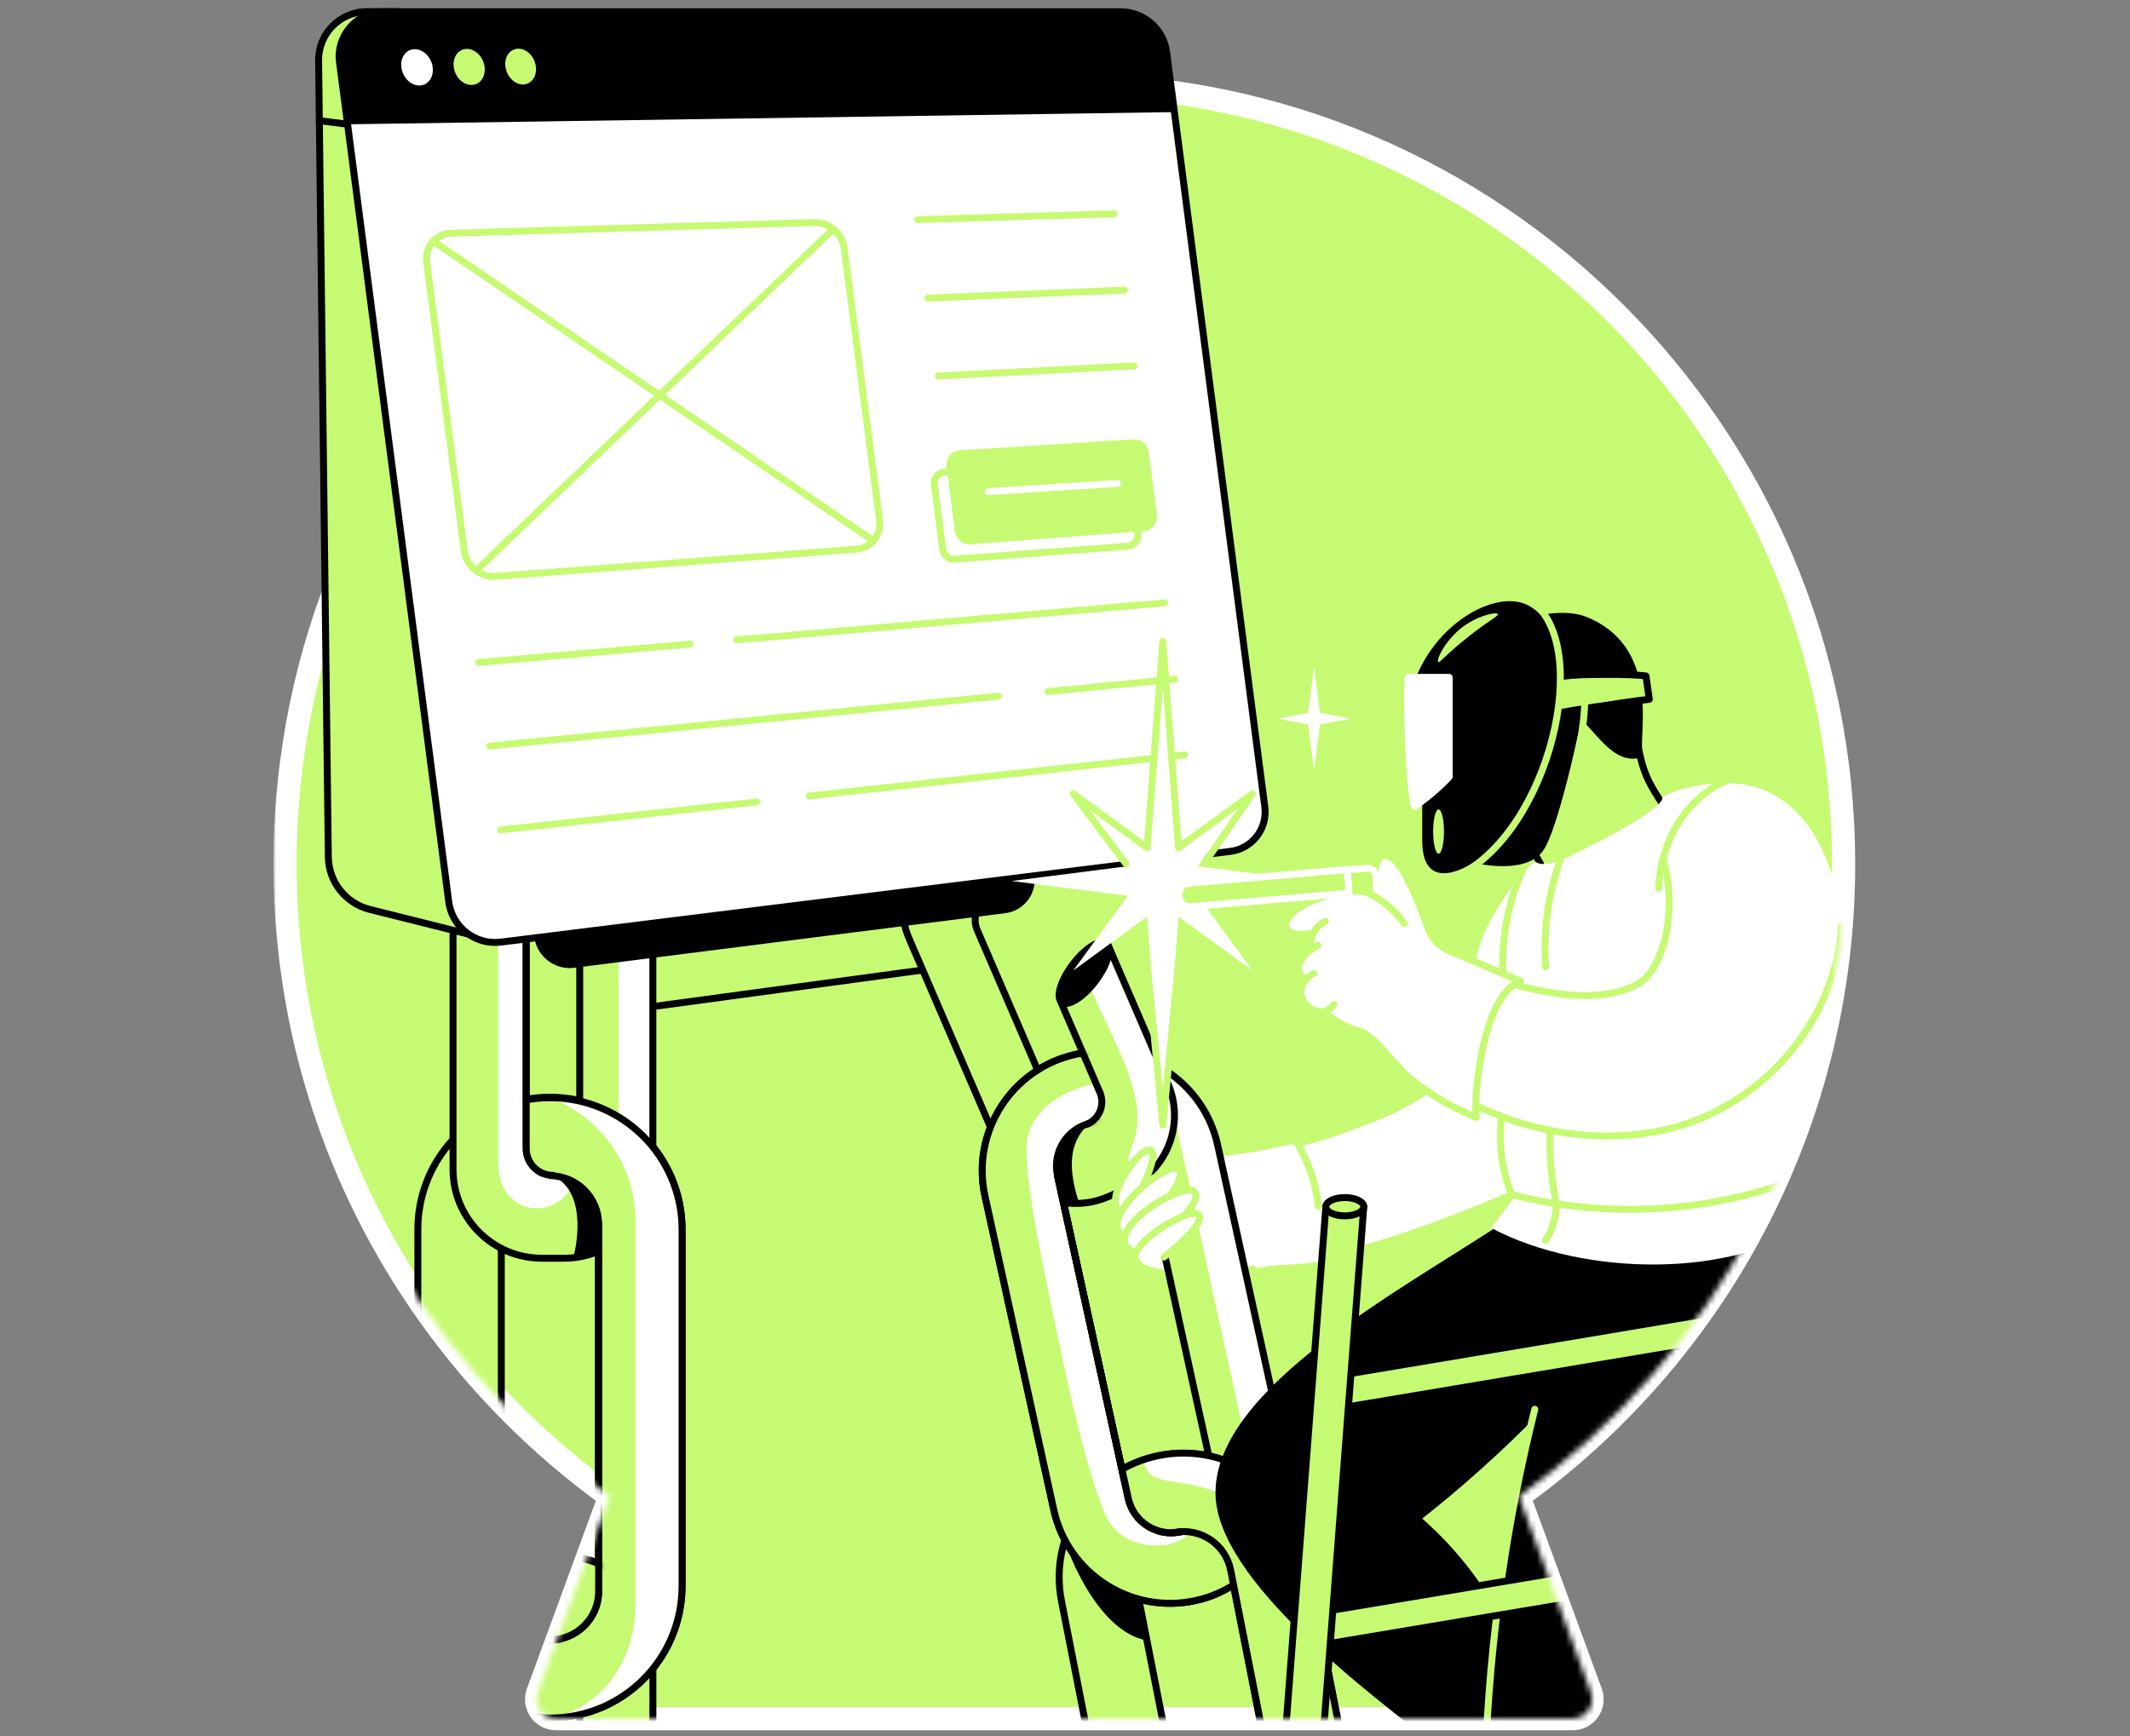 <svg width="368" height="300" viewBox="0 0 368 300" fill="none" xmlns="http://www.w3.org/2000/svg">
<rect x="0" y="0" width="368" height="300" fill="#808080" stroke="none"/>
<g clip-path="url(#clip0_5127_12389)">
<mask id="mask0_5127_12389" style="mask-type:luminance" maskUnits="userSpaceOnUse" x="0" y="0" width="368" height="300">
<path d="M368 0H0V300H368V0Z" fill="white"/>
</mask>
<g mask="url(#mask0_5127_12389)">
<mask id="path-2-outside-1_5127_12389" maskUnits="userSpaceOnUse" x="47.247" y="12.652" width="274" height="287" fill="black">
<rect fill="white" x="47.247" y="12.652" width="274" height="287"/>
<path d="M318.518 149.291C318.518 74.934 258.239 14.652 183.883 14.652C109.526 14.652 49.247 74.938 49.247 149.291C49.247 194.328 71.384 234.169 105.343 258.611L92.913 292.499C92.11 294.683 93.727 297.003 96.054 297.003H271.711C274.038 297.003 275.655 294.686 274.859 292.499L262.426 258.611C296.385 234.172 318.522 194.328 318.522 149.291"/>
</mask>
<path d="M318.518 149.291C318.518 74.934 258.239 14.652 183.883 14.652C109.526 14.652 49.247 74.938 49.247 149.291C49.247 194.328 71.384 234.169 105.343 258.611L92.913 292.499C92.11 294.683 93.727 297.003 96.054 297.003H271.711C274.038 297.003 275.655 294.686 274.859 292.499L262.426 258.611C296.385 234.172 318.522 194.328 318.522 149.291" fill="#C7FA73"/>
<path d="M105.343 258.611L107.221 259.3L107.743 257.875L106.511 256.988L105.343 258.611ZM92.913 292.499L94.79 293.189L94.791 293.188L92.913 292.499ZM274.859 292.499L276.738 291.815L276.737 291.81L274.859 292.499ZM262.426 258.611L261.258 256.988L260.025 257.875L260.548 259.3L262.426 258.611ZM320.518 149.291C320.518 73.83 259.344 12.652 183.883 12.652V16.652C257.134 16.652 316.518 76.039 316.518 149.291H320.518ZM183.883 12.652C108.421 12.652 47.247 73.834 47.247 149.291H51.247C51.247 76.043 110.631 16.652 183.883 16.652V12.652ZM47.247 149.291C47.247 195 69.717 235.433 104.175 260.234L106.511 256.988C73.051 232.905 51.247 193.656 51.247 149.291H47.247ZM103.465 257.922L91.036 291.81L94.791 293.188L107.221 259.3L103.465 257.922ZM91.036 291.809C89.754 295.296 92.334 299.003 96.054 299.003V295.003C95.12 295.003 94.467 294.07 94.79 293.189L91.036 291.809ZM96.054 299.003H271.711V295.003H96.054V299.003ZM271.711 299.003C275.431 299.003 278.007 295.302 276.738 291.815L272.98 293.183C273.303 294.07 272.645 295.003 271.711 295.003V299.003ZM276.737 291.81L264.304 257.922L260.548 259.3L272.981 293.188L276.737 291.81ZM263.594 260.234C298.052 235.436 320.522 195 320.522 149.291H316.522C316.522 193.656 294.718 232.908 261.258 256.988L263.594 260.234Z" fill="white" mask="url(#path-2-outside-1_5127_12389)"/>
<mask id="mask1_5127_12389" style="mask-type:luminance" maskUnits="userSpaceOnUse" x="44" y="-21" width="275" height="318">
<path d="M318.514 149.257C318.514 83.308 271.094 28.428 208.489 16.862C200.509 15.389 210.444 -4.307 202.04 -4.307C141.044 -4.307 60.631 -48.569 44.087 7.056C42.984 10.764 52.766 118.288 51.981 122.124C50.186 130.889 49.247 139.964 49.247 149.257C49.247 194.293 71.384 234.134 105.343 258.576L92.913 292.464C92.111 294.648 93.727 296.968 96.054 296.968H271.711C274.038 296.968 275.655 294.652 274.859 292.464L262.426 258.576C296.385 234.138 318.522 194.293 318.522 149.257" fill="white"/>
</mask>
<g mask="url(#mask1_5127_12389)">
<path d="M198.472 216.665L196.502 217.885C197.501 220.519 211.276 219.363 214.941 218.774C212.968 214.92 210.994 211.069 209.017 207.215L198.472 216.665Z" fill="white"/>
<path d="M260.737 183.031C252.94 187.738 219.99 203.009 202.899 202.002C204.016 207.737 205.133 213.472 206.25 219.207C235.289 219.207 268.553 201.614 278.242 197.153C272.532 192.367 266.447 187.813 260.737 183.031Z" fill="white"/>
<path d="M278.242 197.193C272.532 192.407 269.631 156.153 263.921 151.367C260.391 154.893 258.254 158.455 256.808 161.977C252.869 171.577 257.033 180.077 249.175 187.675C244.143 192.536 232.434 197.514 216.271 200.58C220.208 201.893 222.117 214.558 218.406 218.33C243.997 214.658 269.888 201.044 278.242 197.197V197.193Z" stroke="white" stroke-width="1.2" stroke-miterlimit="10"/>
<path d="M209.549 199.962C212.236 199.712 215.12 199.327 218.167 198.763C220.151 198.395 222.043 197.981 223.831 197.535C225.012 199.651 226.35 202.542 227.264 206.132C228.495 210.968 228.477 215.161 228.231 218.012C226.6 218.209 224.909 218.373 223.163 218.498C219.384 218.769 215.823 218.822 212.514 218.73C211.526 212.474 210.537 206.218 209.552 199.958L209.549 199.962Z" fill="white"/>
<path d="M223.459 196.484C224.365 197.844 225.397 199.668 226.243 201.937C227.185 204.464 227.599 206.737 227.784 208.475" stroke="#C7FA73" stroke-width="1.2" stroke-linecap="round" stroke-linejoin="round"/>
<path d="M108.614 174.514L169.682 166.234" stroke="black" stroke-width="1.2" stroke-linecap="round" stroke-linejoin="round"/>
<path d="M97.443 268.953H93.632C85.149 268.953 78.275 275.83 78.275 284.309V329.5C78.275 337.983 85.152 344.856 93.632 344.856H97.443C105.926 344.856 112.799 337.979 112.799 329.5V284.309C112.799 275.826 105.922 268.953 97.443 268.953ZM100.162 325.87C100.162 328.426 98.092 330.495 95.537 330.495C92.982 330.495 90.912 328.426 90.912 325.87V287.942C90.912 285.387 92.982 283.317 95.537 283.317C98.092 283.317 100.162 285.387 100.162 287.942V325.87Z" fill="#C7FA73"/>
<path d="M97.443 268.953H93.632C85.149 268.953 78.275 275.83 78.275 284.309V329.5C78.275 337.983 85.152 344.856 93.632 344.856H97.443C105.926 344.856 112.799 337.979 112.799 329.5V284.309C112.799 275.826 105.922 268.953 97.443 268.953ZM100.162 325.87C100.162 328.426 98.092 330.495 95.537 330.495C92.982 330.495 90.912 328.426 90.912 325.87V287.942C90.912 285.387 92.982 283.317 95.537 283.317C98.092 283.317 100.162 285.387 100.162 287.942V325.87Z" stroke="black" stroke-width="1.2" stroke-linecap="round" stroke-linejoin="round"/>
<path d="M95.018 189.609C82.41 189.609 72.192 199.83 72.192 212.435V273.981C72.192 286.589 82.413 296.806 95.018 296.806C107.626 296.806 117.843 286.585 117.843 273.981V212.435C117.843 199.827 107.623 189.609 95.018 189.609ZM103.426 274.916C103.426 279.559 99.661 283.324 95.018 283.324C90.375 283.324 86.61 279.559 86.61 274.916V211.5C86.61 206.857 90.375 203.092 95.018 203.092C99.661 203.092 103.426 206.857 103.426 211.5V274.916Z" fill="#C7FA73"/>
<path d="M95.011 189.609C95.011 189.609 94.989 189.609 94.978 189.609C103.65 192.846 109.824 201.201 109.824 211V291.343C114.728 287.156 117.84 280.933 117.84 273.981V212.435C117.84 199.827 107.619 189.609 95.014 189.609H95.011Z" fill="white"/>
<path d="M95.018 189.609C82.41 189.609 72.192 199.83 72.192 212.435V273.981C72.192 286.589 82.413 296.806 95.018 296.806C107.626 296.806 117.843 286.585 117.843 273.981V212.435C117.843 199.827 107.623 189.609 95.018 189.609ZM103.426 274.916C103.426 279.559 99.661 283.324 95.018 283.324C90.375 283.324 86.61 279.559 86.61 274.916V211.5C86.61 206.857 90.375 203.092 95.018 203.092C99.661 203.092 103.426 206.857 103.426 211.5V274.916Z" stroke="black" stroke-width="1.2" stroke-linecap="round" stroke-linejoin="round"/>
<path d="M97.438 141.527H93.627C85.144 141.527 78.27 148.404 78.27 156.883V202.074C78.27 210.557 85.147 217.43 93.627 217.43H97.438C105.921 217.43 112.794 210.553 112.794 202.074V156.883C112.794 148.401 105.917 141.527 97.438 141.527ZM100.157 198.445C100.157 201 98.088 203.07 95.532 203.07C92.977 203.07 90.907 201 90.907 198.445V160.516C90.907 157.961 92.977 155.891 95.532 155.891C98.088 155.891 100.157 157.961 100.157 160.516V198.445Z" fill="#C7FA73"/>
<path d="M95.529 203.112C92.974 203.112 90.904 201.042 90.904 198.487V160.558C90.904 158.267 92.571 156.372 94.758 156.001V155.93H86.083V201.088C86.083 211.562 100.158 211.805 100.158 199.222C100.137 199.218 100.119 199.207 100.097 199.204C99.751 201.416 97.842 203.112 95.533 203.112H95.529Z" fill="white"/>
<path d="M106.887 214.209C110.48 211.397 112.793 207.025 112.793 202.108V156.917C112.793 153.288 111.53 149.955 109.428 147.328H106.887V214.209Z" fill="white"/>
<path d="M97.438 141.527H93.627C85.144 141.527 78.27 148.404 78.27 156.883V202.074C78.27 210.557 85.147 217.43 93.627 217.43H97.438C105.921 217.43 112.794 210.553 112.794 202.074V156.883C112.794 148.401 105.917 141.527 97.438 141.527ZM100.157 198.445C100.157 201 98.088 203.07 95.532 203.07C92.977 203.07 90.907 201 90.907 198.445V160.516C90.907 157.961 92.977 155.891 95.532 155.891C98.088 155.891 100.157 157.961 100.157 160.516V198.445Z" stroke="black" stroke-width="1.2" stroke-linecap="round" stroke-linejoin="round"/>
<mask id="mask2_5127_12389" style="mask-type:luminance" maskUnits="userSpaceOnUse" x="90" y="150" width="45" height="168">
<path d="M90.91 198.514V160.586C90.91 158.031 92.98 155.961 95.535 155.961L120.63 150.637L131.982 190.753L134.062 246.571C134.062 246.571 100.534 334.875 94.996 314.69C94.864 314.205 90.367 215.666 90.367 215.666L95.531 203.14C92.976 203.14 90.906 201.07 90.906 198.514H90.91Z" fill="white"/>
</mask>
<g mask="url(#mask2_5127_12389)">
<path d="M95.018 189.695C82.41 189.695 72.192 199.916 72.192 212.521V274.067C72.192 286.675 82.413 296.892 95.018 296.892C107.626 296.892 117.843 286.671 117.843 274.067V212.521C117.843 199.913 107.623 189.695 95.018 189.695ZM103.426 275.002C103.426 279.645 99.661 283.41 95.018 283.41C90.375 283.41 86.61 279.645 86.61 275.002V211.586C86.61 206.943 90.375 203.178 95.018 203.178C99.661 203.178 103.426 206.943 103.426 211.586V275.002Z" fill="#C7FA73"/>
<path d="M95.011 189.695C95.011 189.695 94.989 189.695 94.978 189.695C103.65 192.932 109.824 201.286 109.824 211.086V276.675C109.824 291.428 99.215 296.453 95.011 296.896C97.291 296.86 103.065 296.443 108.529 292.392C115.549 287.189 117.836 278.777 117.836 274.067V212.521C117.836 199.913 107.615 189.695 95.011 189.695Z" fill="white"/>
<path d="M95.018 189.695C82.41 189.695 72.192 199.916 72.192 212.521V274.067C72.192 286.675 82.413 296.892 95.018 296.892C107.626 296.892 117.843 286.671 117.843 274.067V212.521C117.843 199.913 107.623 189.695 95.018 189.695ZM103.426 275.002C103.426 279.645 99.661 283.41 95.018 283.41C90.375 283.41 86.61 279.645 86.61 275.002V211.586C86.61 206.943 90.375 203.178 95.018 203.178C99.661 203.178 103.426 206.943 103.426 211.586V275.002Z" stroke="black" stroke-width="1.2" stroke-linecap="round" stroke-linejoin="round"/>
</g>
<path d="M95.542 203.112C92.987 203.112 90.917 201.042 90.917 198.487V160.559C90.917 158.003 92.987 155.934 95.542 155.934" stroke="black" stroke-width="1.2" stroke-linecap="round" stroke-linejoin="round"/>
<mask id="mask3_5127_12389" style="mask-type:luminance" maskUnits="userSpaceOnUse" x="23" y="203" width="81" height="168">
<path d="M23.01 262.966L95.051 203.176C99.694 203.176 103.459 206.941 103.459 211.584V275C103.459 279.642 99.694 283.407 95.051 283.407L98.131 351.577L65.934 370.013L23.01 262.966Z" fill="white"/>
</mask>
<g mask="url(#mask3_5127_12389)">
<path d="M97.462 269.008H93.651C85.168 269.008 78.295 275.885 78.295 284.364V329.554C78.295 338.037 85.172 344.911 93.651 344.911H97.462C105.945 344.911 112.819 338.034 112.819 329.554V284.364C112.819 275.881 105.942 269.008 97.462 269.008ZM100.182 325.925C100.182 328.48 98.112 330.55 95.557 330.55C93.002 330.55 90.932 328.48 90.932 325.925V287.997C90.932 285.442 93.002 283.372 95.557 283.372C98.112 283.372 100.182 285.442 100.182 287.997V325.925Z" fill="#C7FA73"/>
<path d="M97.462 269.008H93.651C85.168 269.008 78.295 275.885 78.295 284.364V329.554C78.295 338.037 85.172 344.911 93.651 344.911H97.462C105.945 344.911 112.819 338.034 112.819 329.554V284.364C112.819 275.881 105.942 269.008 97.462 269.008ZM100.182 325.925C100.182 328.48 98.112 330.55 95.557 330.55C93.002 330.55 90.932 328.48 90.932 325.925V287.997C90.932 285.442 93.002 283.372 95.557 283.372C98.112 283.372 100.182 285.442 100.182 287.997V325.925Z" stroke="black" stroke-width="1.2" stroke-linecap="round" stroke-linejoin="round"/>
</g>
<path d="M103.435 211.551V274.967C103.435 279.61 99.67 283.375 95.027 283.375" stroke="black" stroke-width="1.2" stroke-linecap="round" stroke-linejoin="round"/>
<path d="M98.956 217.496C99.359 216.64 101.86 206.091 95.522 203.211C96.108 203.25 99.109 203.518 101.35 206.087C103.327 208.357 103.424 210.937 103.427 211.619V216.39C102.749 216.665 101.943 216.936 101.025 217.15C100.276 217.325 99.58 217.436 98.956 217.5V217.496Z" fill="black"/>
<path d="M233.951 311.722L225.447 268.437C223.167 256.824 211.904 249.262 200.291 251.542C188.679 253.823 181.117 265.086 183.397 276.698L191.901 319.983C194.182 331.596 205.444 339.158 217.057 336.877C228.67 334.597 236.232 323.334 233.951 311.722ZM214.441 323.559C209.97 324.437 205.63 321.525 204.749 317.05L196.398 274.55C195.52 270.078 198.432 265.739 202.907 264.857C207.379 263.979 211.718 266.891 212.6 271.367L220.95 313.866C221.828 318.338 218.916 322.678 214.441 323.559Z" fill="#C7FA73"/>
<path d="M198.15 283.473L196.397 274.562C196.133 273.227 196.215 271.903 196.572 270.679L187.526 266.69L185.038 263.449C184.599 264.377 184.228 265.337 183.925 266.326C187.14 275.244 192.272 282.449 198.15 283.473Z" fill="black"/>
<path d="M225.451 268.437C223.171 256.824 211.908 249.262 200.295 251.542C199.353 251.728 198.44 251.978 197.555 252.278C197.64 252.927 197.837 253.552 198.158 254.101C200.046 257.327 207.169 254.715 215.013 260.589C222.432 266.142 219.399 277.548 224.034 279.175C225.501 279.689 226.45 278.536 227.057 276.591L225.455 268.437H225.451Z" fill="white"/>
<path d="M233.951 311.722L225.447 268.437C223.167 256.824 211.904 249.262 200.291 251.542C188.679 253.823 181.117 265.086 183.397 276.698L191.901 319.983C194.182 331.596 205.444 339.158 217.057 336.877C228.67 334.597 236.232 323.334 233.951 311.722ZM214.441 323.559C209.97 324.437 205.63 321.525 204.749 317.05L196.398 274.55C195.52 270.078 198.432 265.739 202.907 264.857C207.379 263.979 211.718 266.891 212.6 271.367L220.95 313.866C221.828 318.338 218.916 322.678 214.441 323.559Z" stroke="black" stroke-width="1.2" stroke-linecap="round" stroke-linejoin="round"/>
<path d="M170.177 206.703L182.057 260.894C184.491 271.992 195.461 279.019 206.564 276.585C217.662 274.151 224.689 263.181 222.255 252.079L210.375 197.888C207.941 186.79 196.971 179.763 185.869 182.197C174.77 184.63 167.743 195.601 170.177 206.703ZM182.693 203.095C181.797 199.009 184.384 194.965 188.47 194.07C192.556 193.174 196.6 195.761 197.496 199.847L209.736 255.683C210.632 259.77 208.045 263.813 203.958 264.709C199.872 265.604 195.829 263.017 194.933 258.931L182.693 203.095Z" fill="#C7FA73"/>
<path d="M219.316 267.788C222.274 263.313 223.495 257.692 222.256 252.036L210.376 197.845C209.134 192.189 205.676 187.596 201.115 184.766L219.316 267.788Z" fill="white"/>
<path d="M185.869 182.163C185.869 182.163 185.89 182.163 185.897 182.156C178.888 186.681 175.063 195.228 176.954 203.854L192.464 274.593C187.339 271.852 183.399 266.974 182.057 260.853L170.177 206.663C167.743 195.564 174.77 184.59 185.869 182.156V182.163Z" fill="white"/>
<path d="M170.177 206.703L182.057 260.894C184.491 271.992 195.461 279.019 206.564 276.585C217.662 274.151 224.689 263.181 222.255 252.079L210.375 197.888C207.941 186.79 196.971 179.763 185.869 182.197C174.77 184.63 167.743 195.601 170.177 206.703ZM182.693 203.095C181.797 199.009 184.384 194.965 188.47 194.07C192.556 193.174 196.6 195.761 197.496 199.847L209.736 255.683C210.632 259.77 208.045 263.813 203.958 264.709C199.872 265.604 195.829 263.017 194.933 258.931L182.693 203.095Z" stroke="black" stroke-width="1.2" stroke-linecap="round" stroke-linejoin="round"/>
<path d="M201.775 187.262L191.369 163.141L191.312 163.209L183.261 173.009L183.214 172.991L190.02 188.765C190.933 190.881 189.955 193.333 187.843 194.246C185.727 195.16 183.275 194.182 182.361 192.069L168.822 160.679C167.937 158.627 168.829 156.264 170.813 155.29L165.842 143.324L164.293 143.992C157.273 147.021 154.036 155.165 157.066 162.185L173.2 199.588C176.23 206.608 184.374 209.845 191.394 206.815L194.548 205.455C201.568 202.426 204.805 194.282 201.775 187.262Z" fill="#C7FA73"/>
<mask id="mask4_5127_12389" style="mask-type:luminance" maskUnits="userSpaceOnUse" x="153" y="180" width="58" height="116">
<path d="M190.182 189.236L186.652 180.996L165.968 186.353C165.475 184.104 153.549 190.346 153.549 190.346L162.492 239.898C162.492 239.898 209.06 311.175 210.038 292.333C210.045 292.176 211.762 279.664 209.381 265.742C209.16 264.44 205.395 264.893 205.163 263.54C200.77 237.846 194.996 204.246 194.996 204.246L188.03 194.215C189.982 193.451 190.674 191.481 190.182 189.233V189.236Z" fill="white"/>
</mask>
<g mask="url(#mask4_5127_12389)">
<path d="M170.181 206.703L182.061 260.894C184.495 271.992 195.465 279.019 206.568 276.585C217.666 274.151 224.693 263.181 222.259 252.079L210.379 197.888C207.945 186.79 196.975 179.763 185.873 182.197C174.774 184.63 167.747 195.601 170.181 206.703ZM182.696 203.095C181.801 199.009 184.388 194.965 188.474 194.07C192.56 193.174 196.604 195.761 197.499 199.847L209.74 255.683C210.636 259.77 208.049 263.813 203.962 264.709C199.876 265.604 195.833 263.017 194.937 258.931L182.696 203.095Z" fill="#C7FA73"/>
<path d="M207.376 262.94C206.437 263.771 205.285 264.385 203.975 264.674C199.889 265.57 195.845 262.982 194.95 258.896L182.709 203.06C181.813 198.974 184.4 194.931 188.487 194.035C191.941 193.278 195.353 195.013 196.87 198.032C195.959 192.964 195.392 189.724 195.392 189.724C195.392 189.724 195.581 188.775 193.886 187.747C190.881 185.92 179.693 188.439 177.616 196.28C176.417 200.805 179.565 216.097 183.626 235.018C186.706 249.361 188.79 256.391 190.888 261.559C192.12 264.592 195.203 267.247 200.238 267.065C202.744 266.976 205.334 265.927 207.376 262.943V262.94Z" fill="white"/>
<path d="M170.181 206.703L182.061 260.894C184.495 271.992 195.465 279.019 206.568 276.585C217.666 274.151 224.693 263.181 222.259 252.079L210.379 197.888C207.945 186.79 196.975 179.763 185.873 182.197C174.774 184.63 167.747 195.601 170.181 206.703ZM182.696 203.095C181.801 199.009 184.388 194.965 188.474 194.07C192.56 193.174 196.604 195.761 197.499 199.847L209.74 255.683C210.636 259.77 208.049 263.813 203.962 264.709C199.876 265.604 195.833 263.017 194.937 258.931L182.696 203.095Z" stroke="black" stroke-width="1.2" stroke-linecap="round" stroke-linejoin="round"/>
</g>
<path d="M203.951 264.696C199.865 265.592 195.822 263.004 194.926 258.918L182.686 203.082" stroke="black" stroke-width="1.2" stroke-linecap="round" stroke-linejoin="round"/>
<path d="M201.568 186.828L191.801 164.156L187.29 168.596C189.164 172.439 191.23 176.843 193.503 181.878C199.809 195.843 194.128 198.441 195.081 200.818C196.422 204.172 202.457 200.764 202.914 192.966C202.942 190.907 202.514 188.812 201.568 186.828Z" fill="white"/>
<path d="M186.471 207.972C183.095 197.962 187.342 195.353 188.027 194.172C187.263 194.375 185.725 194.903 184.441 196.317C181.967 199.036 182.603 202.644 182.692 203.101C182.995 204.493 183.416 206.398 183.72 207.79L186.471 207.976V207.972Z" fill="black"/>
<path d="M189.234 169.576C191.358 166.771 192.212 163.84 191.14 163.028C190.069 162.217 187.478 163.832 185.354 166.637C183.23 169.441 182.376 172.373 183.448 173.184C184.52 173.996 187.11 172.38 189.234 169.576Z" fill="black" stroke="black" stroke-width="1.2" stroke-linecap="round" stroke-linejoin="round"/>
<path d="M183.719 207.779C185.222 208.05 186.474 207.946 186.71 207.936C188.284 207.846 189.868 207.482 191.399 206.822L194.554 205.463C201.574 202.433 204.81 194.289 201.781 187.269L191.374 163.148L191.317 163.216L183.266 173.016L183.22 172.998L190.025 188.772C190.939 190.888 189.961 193.34 187.848 194.253" stroke="black" stroke-width="1.2" stroke-linecap="round" stroke-linejoin="round"/>
<path d="M179.264 184.893L168.819 160.679C167.934 158.627 168.826 156.264 170.81 155.29L165.839 143.324L164.29 143.992C157.27 147.021 154.033 155.165 157.063 162.185L171.113 194.756" stroke="black" stroke-width="1.2" stroke-linecap="round" stroke-linejoin="round"/>
<mask id="mask5_5127_12389" style="mask-type:luminance" maskUnits="userSpaceOnUse" x="182" y="193" width="98" height="159">
<path d="M244.095 245.793C243.182 243.691 225.749 228.335 225.749 228.335L204.476 231.501L197.52 199.771C196.625 195.685 192.585 193.098 188.495 193.994C184.409 194.889 181.822 198.929 182.717 203.019L189.451 233.738L192.181 246.197L194.958 258.855C195.768 262.559 199.162 265.018 202.831 264.786L208.705 279.271L229.457 351.324C229.457 351.324 280.072 337.299 279.768 331.81C279.465 326.321 245.009 247.895 244.092 245.793H244.095Z" fill="white"/>
</mask>
<g mask="url(#mask5_5127_12389)">
<path d="M233.973 311.686L225.469 268.402C223.188 256.789 211.925 249.227 200.313 251.507C188.7 253.788 181.138 265.051 183.418 276.663L191.923 319.948C194.203 331.561 205.466 339.123 217.079 336.842C228.691 334.562 236.253 323.299 233.973 311.686ZM214.463 323.524C209.991 324.402 205.652 321.49 204.77 317.015L196.419 274.515C195.541 270.043 198.453 265.704 202.929 264.822C207.4 263.944 211.74 266.856 212.621 271.331L220.972 313.831C221.85 318.303 218.938 322.642 214.463 323.524Z" fill="#C7FA73"/>
<path d="M198.171 283.438L196.419 274.527C196.155 273.192 196.237 271.868 196.594 270.644L187.547 266.654L185.06 263.414C184.621 264.342 184.25 265.302 183.946 266.29C187.162 275.209 192.293 282.414 198.171 283.438Z" fill="black"/>
<path d="M225.473 268.402C223.192 256.789 211.93 249.227 200.317 251.507C199.375 251.693 198.461 251.943 197.576 252.242C197.662 252.892 197.858 253.516 198.179 254.066C200.067 257.292 207.19 254.68 215.034 260.554C222.454 266.107 219.42 277.512 224.056 279.14C225.523 279.654 226.472 278.501 227.079 276.556L225.476 268.402H225.473Z" fill="white"/>
<path d="M233.973 311.686L225.469 268.402C223.188 256.789 211.925 249.227 200.313 251.507C188.7 253.788 181.138 265.051 183.418 276.663L191.923 319.948C194.203 331.561 205.466 339.123 217.079 336.842C228.691 334.562 236.253 323.299 233.973 311.686ZM214.463 323.524C209.991 324.402 205.652 321.49 204.77 317.015L196.419 274.515C195.541 270.043 198.453 265.704 202.929 264.822C207.4 263.944 211.74 266.856 212.621 271.331L220.972 313.831C221.85 318.303 218.938 322.642 214.463 323.524Z" stroke="black" stroke-width="1.2" stroke-linecap="round" stroke-linejoin="round"/>
</g>
<path d="M203.951 264.696C199.865 265.592 195.822 263.004 194.926 258.918L182.686 203.082" stroke="black" stroke-width="1.2" stroke-linecap="round" stroke-linejoin="round"/>
<path d="M92.894 161.822L89.539 136.045L94.963 134.41L180.231 124.293L174.806 125.927L178.118 151.397C178.489 154.238 176.484 156.84 173.643 157.204L99.157 166.646C96.095 167.039 93.29 164.88 92.894 161.818V161.822Z" fill="black" stroke="black" stroke-width="1.2" stroke-linecap="round" stroke-linejoin="round"/>
<path d="M69.046 2.025L63.45 2.004C58.771 1.986 54.989 5.805 55.046 10.48L56.723 148.078C56.776 152.386 59.724 156.115 63.9 157.161L84.598 162.342L69.046 2.025Z" fill="#C7FA73" stroke="black" stroke-width="1.2" stroke-linecap="round" stroke-linejoin="round"/>
<path d="M212.568 147.124L86.543 162.802C82.129 163.351 78.103 160.232 77.528 155.821L58.661 10.778C58.057 6.142 61.669 2.031 66.344 2.031H193.601C197.633 2.031 201.041 5.022 201.559 9.022L218.521 139.434C219.01 143.206 216.34 146.657 212.565 147.128L212.568 147.124Z" fill="white"/>
<path d="M147.949 94.902L85.668 99.602C82.956 99.805 80.558 97.853 80.205 95.155L73.713 45.261C73.378 42.681 75.344 40.375 77.942 40.3L140.626 38.455C143.257 38.377 145.515 40.304 145.855 42.913L151.971 89.952C152.296 92.454 150.458 94.713 147.942 94.902H147.949Z" stroke="#C7FA73" stroke-width="1.2" stroke-linecap="round" stroke-linejoin="round"/>
<path d="M195.873 76.52L165.885 78.408C164.786 78.476 163.976 79.46 164.119 80.553L165.582 91.808C165.714 92.811 166.603 93.535 167.613 93.461L197.551 91.202C198.639 91.12 199.435 90.142 199.296 89.06L197.879 78.176C197.75 77.184 196.872 76.459 195.873 76.523V76.52Z" fill="#C7FA73" stroke="#C7FA73" stroke-width="1.2" stroke-linecap="round" stroke-linejoin="round"/>
<path d="M193.181 79.696L163.193 81.584C162.094 81.651 161.284 82.636 161.426 83.728L162.89 94.984C163.022 95.987 163.91 96.711 164.92 96.636L194.858 94.377C195.947 94.295 196.742 93.317 196.603 92.236L195.186 81.352C195.058 80.359 194.18 79.635 193.181 79.699V79.696Z" stroke="#C7FA73" stroke-width="1.2" stroke-linecap="round" stroke-linejoin="round"/>
<path d="M158.578 37.949L192.517 36.949" stroke="#C7FA73" stroke-width="1.2" stroke-linecap="round" stroke-linejoin="round"/>
<path d="M160.343 51.511L194.235 50.137" stroke="#C7FA73" stroke-width="1.2" stroke-linecap="round" stroke-linejoin="round"/>
<path d="M162.09 64.979L195.932 63.23" stroke="#C7FA73" stroke-width="1.2" stroke-linecap="round" stroke-linejoin="round"/>
<path d="M127.273 110.585L201.256 104.172" stroke="#C7FA73" stroke-width="1.2" stroke-linecap="round" stroke-linejoin="round"/>
<path d="M82.712 114.478L119.252 111.309" stroke="#C7FA73" stroke-width="1.2" stroke-linecap="round" stroke-linejoin="round"/>
<path d="M181.067 119.504L202.965 117.355" stroke="#C7FA73" stroke-width="1.2" stroke-linecap="round" stroke-linejoin="round"/>
<path d="M84.592 128.923L172.51 120.305" stroke="#C7FA73" stroke-width="1.2" stroke-linecap="round" stroke-linejoin="round"/>
<path d="M139.81 137.544L204.689 130.449" stroke="#C7FA73" stroke-width="1.2" stroke-linecap="round" stroke-linejoin="round"/>
<path d="M86.475 143.421L130.759 138.578" stroke="#C7FA73" stroke-width="1.2" stroke-linecap="round" stroke-linejoin="round"/>
<path d="M143.97 39.574L82.256 98.618" stroke="#C7FA73" stroke-width="1.2" stroke-linecap="round" stroke-linejoin="round"/>
<path d="M74.893 41.711L150.913 93.461" stroke="#C7FA73" stroke-width="1.2" stroke-linecap="round" stroke-linejoin="round"/>
<path d="M193.097 83.543L170.757 84.949" stroke="white" stroke-width="1.2" stroke-linecap="round" stroke-linejoin="round"/>
<path d="M212.568 147.124L86.543 162.802C82.129 163.351 78.103 160.232 77.528 155.821L58.661 10.778C58.057 6.142 61.669 2.031 66.344 2.031H193.601C197.633 2.031 201.041 5.022 201.559 9.022L218.521 139.434C219.01 143.206 216.34 146.657 212.565 147.128L212.568 147.124Z" stroke="black" stroke-width="1.2" stroke-linecap="round" stroke-linejoin="round"/>
<path d="M202.908 19.371L60.053 21.48L58.661 10.77C58.057 6.135 61.669 2.023 66.344 2.023H193.601C197.633 2.023 201.041 5.014 201.559 9.015L202.908 19.375V19.371Z" fill="black"/>
<path d="M74.755 11.616C74.98 13.343 73.955 14.759 72.464 14.774C70.968 14.788 69.573 13.393 69.348 11.658C69.123 9.924 70.155 8.507 71.65 8.5C73.145 8.493 74.53 9.888 74.755 11.616Z" fill="white"/>
<path d="M83.724 11.547C83.949 13.264 82.939 14.666 81.469 14.681C79.995 14.695 78.617 13.31 78.392 11.586C78.168 9.863 79.185 8.46 80.659 8.453C82.129 8.446 83.503 9.831 83.724 11.547Z" fill="#C7FA73"/>
<path d="M92.581 11.486C92.802 13.192 91.81 14.584 90.358 14.598C88.905 14.613 87.542 13.235 87.321 11.522C87.1 9.809 88.099 8.417 89.555 8.41C91.007 8.403 92.36 9.781 92.581 11.486Z" fill="#C7FA73"/>
<path d="M55.157 20.852L60.053 21.465" stroke="black" stroke-width="1.2" stroke-linecap="round" stroke-linejoin="round"/>
<path d="M195.378 209.558C195.079 210.218 193.58 209.665 193.087 208.987C191.164 206.342 196.963 198.152 198.712 198.741C200.46 199.33 196.906 206.182 195.378 209.558Z" fill="white" stroke="#C7FA73" stroke-width="1.2" stroke-linecap="round" stroke-linejoin="round"/>
<path d="M196.776 213.311C196.194 214.028 193.528 213.61 193.139 212.615C191.623 208.721 201.615 200.749 203.581 202.048C205.501 203.318 199.763 209.642 196.776 213.314V213.311Z" fill="white" stroke="#C7FA73" stroke-width="1.2" stroke-linecap="round" stroke-linejoin="round"/>
<path d="M196.992 216.335C196.196 216.802 194.494 215.774 194.294 214.721C193.512 210.617 204.771 204.233 206.377 205.957C208.083 207.787 200.414 214.322 196.992 216.338V216.335Z" fill="white" stroke="#C7FA73" stroke-width="1.2" stroke-linecap="round" stroke-linejoin="round"/>
<path d="M199.695 218.128C198.282 218.885 196.715 218.474 196.333 217.625C195.063 214.802 205.733 208.361 207.093 209.952C208.456 211.544 201.79 217.008 199.691 218.128H199.695Z" fill="white"/>
<path d="M200.682 219.965C197.912 219.537 196.631 218.745 196.2 217.677C195.036 214.808 205.746 208.363 207.105 209.951C208.151 211.172 203.815 215.158 201.096 217.228" stroke="#C7FA73" stroke-width="1.2" stroke-linecap="round" stroke-linejoin="round"/>
<path d="M266.132 149.238L262.792 143.343C260.761 142.708 251.786 146.355 249.398 143.197C245.719 139.164 244.638 113.819 252.728 109.651C255.918 108.005 259.309 107.884 261.593 108.28C266.653 106.21 271.257 106.132 273.787 107.131C286.249 112.042 282.577 126.502 283.151 129.575C284.104 134.674 285.756 136.584 287.976 140.11" stroke="black" stroke-width="1.2" stroke-linecap="round" stroke-linejoin="round"/>
<path d="M283.15 129.573C282.575 126.501 286.247 112.04 273.785 107.13C271.255 106.134 266.652 106.209 261.591 108.279L260.924 114.31C263.804 117.565 266.687 120.823 269.567 124.077C273.479 120.32 276.822 132.742 283.442 130.933C283.339 130.501 283.239 130.055 283.15 129.57V129.573Z" fill="black"/>
<path d="M263.544 209.762L259.979 211.821C242.271 223.501 210.603 240.303 210.603 257.964C210.603 272.507 236.679 292.02 249.662 302.088C257.638 302.341 263.195 301.834 271.171 302.088L300.766 295.307L312.814 212.542L263.541 209.765L263.544 209.762Z" fill="black" stroke="black" stroke-width="1.2" stroke-linecap="round" stroke-linejoin="round"/>
<path d="M244.781 262.397C248.193 259.724 251.733 256.78 255.348 253.543C259.11 250.174 262.55 246.852 265.683 243.633C264.488 248.486 263.356 253.572 262.325 258.878C260.887 266.28 259.788 273.364 258.953 280.08C257.522 277.396 255.616 274.306 253.089 271.087C250.22 267.429 247.308 264.57 244.781 262.397Z" fill="#C7FA73" stroke="black" stroke-width="1.2" stroke-linecap="round" stroke-linejoin="round"/>
<path d="M256.793 300.132C257.275 290.35 258.295 279.583 260.151 268.035C261.564 259.245 263.288 251.065 265.165 243.539" stroke="#C7FA73" stroke-width="1.2" stroke-linecap="round" stroke-linejoin="round"/>
<path d="M297.171 135.319C290.122 135.783 287.16 137.767 287.16 137.767C287.16 137.767 288.984 139.33 270.919 148.102C266.494 150.25 265.27 148.89 265.27 148.89C265.27 148.89 264.053 149.918 263.375 150.553C245.21 170.699 261.173 205.094 261.173 205.094C261.105 206.079 258.09 211.418 257.661 212.214C273.867 220.786 299.69 220.707 312.359 211.418C317.377 207.738 331.045 134.305 297.171 135.315V135.319Z" fill="white"/>
<path d="M259.376 192.867C258.984 197.489 259.348 202.196 261.218 206.439" stroke="#C7FA73" stroke-width="1.2" stroke-linecap="round" stroke-linejoin="round"/>
<path d="M315.053 201.512C306.577 206.19 285.393 212.621 261.208 206.444L256.954 212.096" stroke="#C7FA73" stroke-width="1.2" stroke-linecap="round" stroke-linejoin="round"/>
<path d="M267.816 195.301C267.562 202.638 268.908 208.016 268.908 208.016C268.908 208.016 268.908 211.845 266.98 214.311" stroke="#C7FA73" stroke-width="1.2" stroke-linecap="round" stroke-linejoin="round"/>
<path d="M270.121 147.074C268.765 150.554 267.42 155.204 267.034 160.778C266.877 163.058 266.902 165.168 267.034 167.073" stroke="#C7FA73" stroke-width="1.2" stroke-linecap="round" stroke-linejoin="round"/>
<path d="M290.121 163.043C287.244 166.901 281.866 179.859 247.239 165.034C244.309 169.367 241.383 173.703 238.453 178.035C253.716 196.246 278.854 200.154 294.981 192.731C310.809 185.447 313.764 172.703 315.148 167.504" fill="white"/>
<path d="M255.073 191.042C268.542 197.615 283.891 197.869 294.975 192.765C310.802 185.482 317.779 170.479 318.097 160.094" stroke="#C7FA73" stroke-width="1.2" stroke-linecap="round" stroke-linejoin="round"/>
<path d="M287.325 148.359C289.876 157.071 287.553 167.748 282.682 170.218C277.04 173.076 266.733 173.362 247.237 165.015" stroke="#C7FA73" stroke-width="1.2" stroke-linecap="round" stroke-linejoin="round"/>
<path d="M286.556 153.483C287.166 140.757 296.441 134.27 301.444 134.27" stroke="#C7FA73" stroke-width="1.2" stroke-linecap="round" stroke-linejoin="round"/>
<path d="M232.754 150.297L236.228 150.046C236.976 149.992 237.624 150.554 237.678 151.301L238.148 157.822L233.321 158.17L232.754 150.293V150.297Z" fill="#C7FA73" stroke="white" stroke-width="1.2" stroke-linecap="round" stroke-linejoin="round"/>
<path d="M239.459 159.498C238.146 154.367 237.65 148.757 239.117 148.457C241.354 147.997 244.466 155.837 246.108 160.512C246.857 162.646 248.538 164.323 250.676 165.062C255.194 166.625 262.57 169.223 262.692 169.587C261.122 170.479 259.062 171.893 258.138 174.855C258.138 174.855 255.069 183.609 255.069 193.112C241.993 187.192 240.541 180.458 235.541 177.745L239.456 159.495L239.459 159.498Z" fill="white"/>
<path d="M247.23 165.114C246.456 163.997 245.538 162.79 244.464 161.541C243.904 160.892 243.297 160.228 242.648 159.564C241.195 158.08 239.768 156.838 238.447 155.803C236.531 154.657 234.772 154.279 231.692 154.8C227.309 155.546 222.688 157.965 222.774 159.9C222.813 160.767 223.916 161.127 227.377 160.631C227.16 160.842 226.421 161.606 226.367 162.765C226.346 163.229 226.442 163.618 226.535 163.89C224.704 165.324 223.958 167.169 224.526 168.297C224.64 168.525 224.89 168.879 225.468 169.168C224.808 170.292 224.783 171.669 225.411 172.761C226.153 174.05 227.691 174.735 229.229 174.442C230.072 175.213 231.506 176.334 233.551 177.14C235.546 177.929 237.316 178.097 238.444 178.122C238.968 178.189 242.962 178.646 245.845 175.795C248.497 173.168 249.107 168.832 247.23 165.121V165.114Z" fill="white"/>
<path d="M242.635 159.601C241.903 158.58 240.783 157.26 239.159 156.025C237.995 155.14 236.871 154.526 235.943 154.102" stroke="#C7FA73" stroke-width="1.2" stroke-linecap="round" stroke-linejoin="round"/>
<path d="M228.992 159.223C228.65 159.383 227.654 159.901 227.008 161.075C226.312 162.342 226.473 163.552 226.534 163.912" stroke="#C7FA73" stroke-width="1.2" stroke-linecap="round" stroke-linejoin="round"/>
<path d="M227.731 163.383C225.229 164.635 223.977 166.609 224.405 167.947C224.491 168.211 224.719 168.7 225.469 169.15" stroke="#C7FA73" stroke-width="1.2" stroke-linecap="round" stroke-linejoin="round"/>
<path d="M230.423 173.593C230.152 173.979 229.598 174.628 228.753 174.81C227.004 175.192 224.731 173.436 224.752 171.356C224.766 170.064 225.666 168.85 226.99 168.219" stroke="#C7FA73" stroke-width="1.2" stroke-linecap="round" stroke-linejoin="round"/>
<path d="M242.348 185.287C244.353 187.036 246.923 188.966 250.095 190.726C251.844 191.696 253.521 192.471 255.07 193.095C254.503 189.127 256.348 171.672 262.693 169.567L251.102 164.574" stroke="#C7FA73" stroke-width="1.2" stroke-linecap="round" stroke-linejoin="round"/>
<path d="M315.063 229.33L228.661 243.812V238.138L315.063 223.656" fill="#C7FA73"/>
<path d="M315.063 229.33L228.661 243.812V238.138L315.063 223.656" stroke="black" stroke-width="1.2" stroke-linecap="round" stroke-linejoin="round"/>
<path d="M312.216 270.178L225.814 284.664V278.989L312.216 264.504" fill="#C7FA73"/>
<path d="M312.216 270.178L225.814 284.664V278.989L312.216 264.504" stroke="black" stroke-width="1.2" stroke-linecap="round" stroke-linejoin="round"/>
<path d="M224.981 347.277L235.622 208.504H229.07L218.425 347.277" fill="#C7FA73"/>
<path d="M224.981 347.277L235.622 208.504H229.07L218.425 347.277" stroke="black" stroke-width="1.2" stroke-linecap="round" stroke-linejoin="round"/>
<path d="M232.341 210.111C234.15 210.111 235.617 209.403 235.617 208.53C235.617 207.657 234.15 206.949 232.341 206.949C230.531 206.949 229.064 207.657 229.064 208.53C229.064 209.403 230.531 210.111 232.341 210.111Z" fill="#C7FA73" stroke="black" stroke-width="1.2" stroke-linecap="round" stroke-linejoin="round"/>
<path d="M259.667 168.276C259.193 159.383 262.08 152.042 263.8 148.934" stroke="#C7FA73" stroke-width="1.2" stroke-linecap="round" stroke-linejoin="round"/>
<path d="M269.724 117.536C269.891 111.712 267.664 106.327 263.807 104.503C258.286 101.894 247.651 107.758 244.107 118.503L249.093 118.457V134.255L245.717 138.092V145.147C245.66 155.164 254.535 149.065 254.535 149.065C254.535 149.065 263.403 151.36 266.547 147.071C269.063 143.855 273.221 125.062 273.788 120.99" fill="black"/>
<path d="M243.308 117.055C242.987 120.506 243.308 134.62 244.382 139.388C246.302 138.057 248.815 135.958 250.374 134.242V117.055H243.308Z" fill="white" stroke="white" stroke-width="1.2" stroke-linecap="round" stroke-linejoin="round"/>
<path d="M253.425 150.502C268.695 141.212 275.383 109.39 263.517 103.191" stroke="#C7FA73" stroke-width="1.2" stroke-linecap="round" stroke-linejoin="round"/>
<path d="M270.616 138.635C272.886 130.027 273.789 124.959 273.789 120.977" stroke="#C7FA73" stroke-width="1.2" stroke-linecap="round" stroke-linejoin="round"/>
<path d="M269.423 122.575V117.539C272.136 117.211 275.058 116.961 278.167 116.84C280.326 116.758 282.392 116.743 284.362 116.783C284.558 118.085 284.755 119.391 284.947 120.694C282.781 120.797 280.494 120.976 278.106 121.244C275.005 121.59 272.104 122.05 269.42 122.575H269.423Z" fill="#C7FA73"/>
<path d="M272.032 116.638C274.191 116.556 281.372 116.413 284.366 116.802C284.562 118.104 284.758 119.532 284.951 120.838C282.738 121.059 277.714 121.812 275.237 122.301" stroke="black" stroke-width="1.2" stroke-linecap="round" stroke-linejoin="round"/>
<path d="M249.476 143.697C249.476 145.81 249.059 147.519 248.541 147.519C248.024 147.519 247.606 145.806 247.606 143.697C247.606 141.588 248.024 139.875 248.541 139.875C249.059 139.875 249.476 141.588 249.476 143.697Z" fill="#C7FA73"/>
<path d="M248.487 114.408C248.755 114.633 249.551 113.273 253.997 109.786C257.338 107.171 258.94 106.446 258.779 106.125C258.569 105.704 255.839 106.293 253.519 107.774C249.904 110.079 248.055 114.047 248.484 114.408H248.487Z" fill="#C7FA73"/>
<path d="M206.952 154.805L227.022 152.243L206.952 149.684L216.391 136.754L203.615 146.083L200.903 110.453L198.19 146.083L185.414 136.754L194.854 149.684L174.783 152.243L194.854 154.805L185.414 167.731L198.19 158.402L200.903 194.032L203.615 158.402L216.391 167.731L206.952 154.805Z" fill="white"/>
<path d="M227.021 115.227L228.035 123.174L233.334 124.188L228.035 125.201L227.021 133.149L226.008 125.201L220.708 124.188L226.008 123.174L227.021 115.227Z" fill="white"/>
<path d="M197.686 161.265L200.901 194.422L204.123 160.973" stroke="#C7FA73" stroke-width="1.2" stroke-linecap="round" stroke-linejoin="round"/>
<path d="M208.121 149.116L216.389 137.157L203.613 146.489L200.901 110.855L198.189 146.489L185.413 137.157L194.528 149.258" stroke="#C7FA73" stroke-width="1.2" stroke-linecap="round" stroke-linejoin="round"/>
</g>
<path d="M232.763 150.261L205.241 152.631C204.274 152.759 203.582 153.769 203.692 154.89C203.796 155.932 204.556 156.703 205.437 156.703C205.505 156.703 205.569 156.699 205.637 156.689L233.056 154.358L232.759 150.258L232.763 150.261Z" fill="#C7FA73" stroke="white" stroke-width="1.2" stroke-linecap="round" stroke-linejoin="round"/>
</g>
</g>
<defs>
<clipPath id="clip0_5127_12389">
<rect width="368" height="300" fill="white"/>
</clipPath>
</defs>
</svg>

